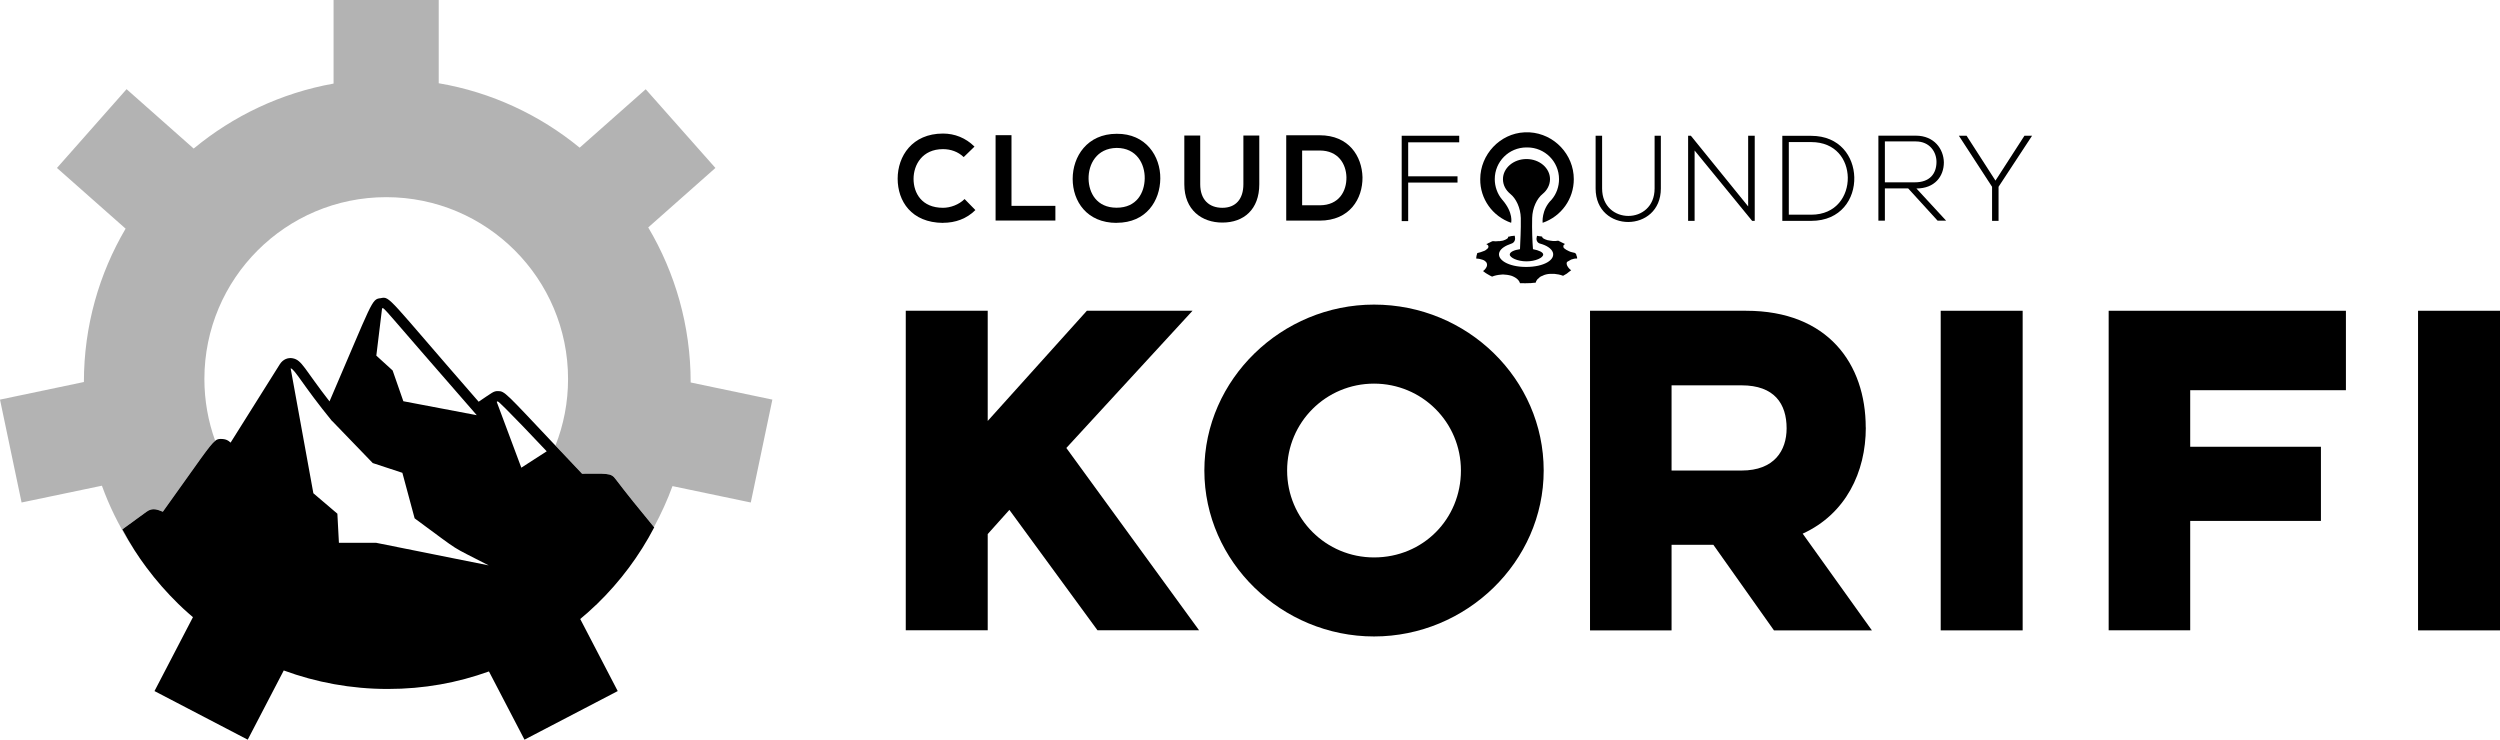 <?xml version="1.0" encoding="UTF-8"?><svg id="a" xmlns="http://www.w3.org/2000/svg" viewBox="0 0 308.11 91.15"><defs><style>.b{opacity:.3;}</style></defs><polygon points="146.97 38.3 133.95 38.3 121.73 51.88 121.73 38.3 111.63 38.3 111.63 77.68 121.73 77.68 121.73 65.82 124.4 62.84 135.26 77.68 147.78 77.68 131.42 55.21 146.97 38.3"/><path d="M169.34,37.54c-11.36,0-20.91,9.19-20.91,20.45s9.54,20.45,20.91,20.45,20.91-9.19,20.91-20.45-9.39-20.45-20.91-20.45Zm0,31.16c-5.91,0-10.71-4.75-10.71-10.71s4.8-10.71,10.71-10.71,10.71,4.75,10.71,10.71-4.65,10.71-10.71,10.71Z"/><path d="M229.94,52.69c0-7.83-4.65-14.39-14.74-14.39h-19.24v39.39h10.05v-10.55h5.15l7.47,10.55h12.07l-8.53-11.92c5.3-2.42,7.78-7.57,7.78-13.08Zm-15.3,5.3h-8.63v-10.5h8.63c4.04,0,5.55,2.27,5.55,5.3,0,2.73-1.51,5.2-5.55,5.2Z"/><rect x="239.18" y="38.3" width="10.1" height="39.39"/><polygon points="259.88 77.68 269.93 77.68 269.93 64.2 286.04 64.2 286.04 55.06 269.93 55.06 269.93 48.09 289.12 48.09 289.12 38.3 259.88 38.3 259.88 77.68"/><rect x="298.01" y="38.3" width="10.1" height="39.39"/><path d="M150.66,27.43c2.62,0,4.54-1.61,4.54-4.72v-6.01h-1.96v6.01c0,1.82-.94,2.9-2.59,2.9s-2.73-1.01-2.73-2.9v-6.01h-1.96v6.01c0,3.18,2.17,4.72,4.68,4.72Z"/><path d="M137.62,27.46c3.67,0,5.35-2.73,5.38-5.45,.03-2.76-1.78-5.56-5.38-5.52-3.63,0-5.42,2.8-5.42,5.56s1.75,5.42,5.42,5.42Zm0-9.23c2.48,0,3.49,1.99,3.46,3.77-.03,1.75-.98,3.6-3.46,3.6s-3.43-1.85-3.46-3.56c-.03-1.78,.98-3.77,3.46-3.81Z"/><polygon points="130.07 25.37 124.66 25.37 124.66 16.66 122.7 16.66 122.7 27.18 130.07 27.18 130.07 25.37"/><path d="M167.92,21.84h0c-.07-2.59-1.68-5.17-5.28-5.17h-4.12v10.52h4.12c3.7,0,5.31-2.69,5.28-5.35Zm-7.44-3.29h2.17c2.27,0,3.25,1.64,3.29,3.29,.03,1.71-.91,3.46-3.29,3.46h-2.17v-6.75Z"/><path d="M116.23,27.46c1.5,0,2.9-.49,3.98-1.57l-1.33-1.36c-.7,.7-1.75,1.08-2.66,1.08-2.62,0-3.63-1.82-3.63-3.56s1.08-3.67,3.63-3.67c.94,0,1.85,.31,2.55,.98l1.33-1.29c-1.08-1.08-2.45-1.61-3.88-1.61-3.81,0-5.59,2.8-5.59,5.56s1.68,5.42,5.59,5.45Z"/><polygon points="173.55 22.5 179.63 22.5 179.63 21.73 173.55 21.73 173.55 17.54 179.84 17.54 179.84 16.73 172.75 16.73 172.75 27.25 173.55 27.25 173.55 22.5"/><path d="M190.12,23.9h0c.56-.45,.91-1.12,.91-1.82,0-1.36-1.29-2.48-2.9-2.48s-2.9,1.12-2.9,2.48c0,.73,.35,1.36,.91,1.82,.7,.56,1.26,1.71,1.29,2.97,.03,1.4-.07,3.01-.1,3.84-.73,.1-1.26,.35-1.26,.66,0,.38,.94,.84,2.06,.84s2.06-.45,2.06-.84c0-.28-.52-.52-1.26-.66-.07-.84-.14-2.45-.1-3.84,.03-1.26,.59-2.41,1.29-2.97Z"/><path d="M194.27,31.38s-.03-.07-.07-.1c-.03-.07-.07-.1-.07-.1l-.42-.1c-.14-.03-.24-.07-.38-.14-.21-.1-.42-.21-.52-.31-.14-.1-.14-.21-.14-.31,0-.03,.03-.1,.07-.14,.03-.03,.07-.07,.14-.1,0,0-.03-.03-.14-.07-.03-.03-.07-.03-.14-.07-.03-.03-.1-.03-.14-.07-.1-.04-.21-.1-.28-.14l-.14-.07c-.1,0-.21,.04-.31,.04h-.35c-.21-.04-.45-.04-.66-.1-.1-.03-.17-.07-.28-.1l-.21-.1c-.1-.07-.17-.14-.17-.24,0,0-.07,0-.17-.03-.1,0-.31-.04-.45-.07t-.03,.07l-.03,.17c-.07,.31,.1,.66,.45,.73,.77,.21,1.36,.59,1.54,1.05,.35,.94-1.08,1.82-3.29,1.82s-3.63-.91-3.29-1.82c.17-.45,.73-.8,1.47-1.05,.35-.1,.52-.45,.45-.77l-.03-.21c-.07,0-.17,.03-.28,.03-.14,0-.24,.04-.35,.07-.1,0-.17,.03-.17,.03,0,.07-.03,.17-.14,.24-.07,.04-.1,.07-.17,.1-.07,.03-.17,.07-.24,.1-.1,.03-.21,.07-.31,.07-.1,.03-.21,.03-.35,.03-.24,.03-.45,.03-.66,0h-.03s-.07,.03-.1,.03c-.07,.04-.17,.07-.28,.14-.1,.03-.21,.1-.28,.14-.03,.03-.07,.03-.1,.03s-.03,.03-.03,.03c.14,.07,.24,.17,.24,.24,.03,.1,0,.21-.1,.31-.07,.07-.14,.1-.21,.17s-.17,.1-.28,.14c-.21,.1-.49,.17-.77,.24,0,0-.03,.03-.03,.1-.03,.07-.03,.14-.07,.24,0,.07-.03,.17-.03,.24v.1c.31,0,.56,.07,.77,.14,.24,.07,.38,.21,.49,.35,.07,.14,.1,.31,.03,.49-.07,.17-.21,.38-.45,.56l.03,.03s.07,.03,.1,.07c.1,.07,.21,.17,.35,.24,.14,.07,.31,.17,.42,.24,.07,.03,.1,.03,.14,.07,.03,0,.07,.03,.07,.03,.35-.14,.7-.21,1.08-.24,.17-.03,.35-.03,.52,0,.17,0,.35,.04,.52,.07,.17,.04,.31,.07,.45,.14,.14,.07,.28,.14,.38,.21,.24,.17,.42,.38,.49,.63h.31c.17,0,.42,.03,.66,0,.24,0,.49,0,.66-.04,.17,0,.31-.03,.31-.03,.03-.14,.07-.24,.17-.35,.03-.07,.07-.1,.14-.14l.14-.14c.1-.1,.24-.17,.38-.21,.14-.07,.28-.14,.45-.17s.31-.07,.49-.07h.52c.35,.03,.73,.1,1.08,.24,0,0,.07-.03,.17-.1,.1-.07,.28-.14,.38-.24,.1-.1,.24-.17,.31-.24,.07-.07,.14-.1,.14-.1-.24-.17-.38-.35-.49-.56-.03-.1-.07-.17-.07-.24s0-.17,.07-.24c.14-.07,.31-.17,.49-.28,.1-.03,.21-.07,.35-.1,.1-.03,.24-.03,.38-.03v-.1c0-.07-.03-.14-.07-.24,0-.03-.03-.07-.03-.14Z"/><path d="M186.24,27.46s.31-1.22-1.08-2.83l-.03-.03c-.59-.7-.91-1.61-.91-2.52,0-2.17,1.75-3.91,3.91-3.91h.1c2.17,0,3.91,1.75,3.91,3.91,0,.91-.31,1.82-.91,2.52l-.03,.03c-1.26,1.26-1.08,2.83-1.08,2.83,2.31-.8,3.84-2.94,3.84-5.38,0-3.04-2.41-5.59-5.45-5.77h-.63c-3.01,.14-5.45,2.73-5.45,5.77-.03,2.41,1.5,4.58,3.81,5.38Z"/><polygon points="208.85 18.55 215.94 27.22 216.26 27.22 216.26 16.73 215.45 16.73 215.45 25.44 208.39 16.73 208.05 16.73 208.05 27.22 208.85 27.22 208.85 18.55"/><path d="M204.69,23.23v-6.5h-.77v6.5c0,4.51-6.47,4.51-6.47,0v-6.5h-.8v6.5c0,5.52,8.04,5.49,8.04,0Z"/><polygon points="245.93 22.26 242.37 16.73 241.42 16.73 245.51 23.02 245.51 23.02 245.51 27.22 246.31 27.22 246.31 23.02 250.44 16.73 249.5 16.73 245.93 22.26"/><path d="M236.18,23.23c2.27,0,3.39-1.5,3.39-3.22-.03-1.64-1.19-3.29-3.46-3.29h-4.61v10.48h.8v-3.98h2.87l3.63,3.98h1.05l-3.67-3.98Zm-3.88-.77h0v-5.03h3.81c1.71,0,2.55,1.29,2.55,2.52,0,1.47-.84,2.52-2.66,2.52h-3.7Z"/><path d="M228.53,21.84c-.07-2.55-1.78-5.1-5.31-5.1h-3.56v10.48h3.56c3.67,0,5.38-2.73,5.31-5.38Zm-8.07-4.33h2.76c3.04,0,4.47,2.17,4.51,4.37,.03,2.24-1.4,4.58-4.51,4.58h-2.76v-8.95Z"/><g><path class="b" d="M85.12,47.14v-.02c0-6.97-1.91-13.5-5.23-19.09l8.28-7.33-8.59-9.7-8.14,7.2c-4.9-4.02-10.85-6.83-17.37-7.94V0h-12.96V10.3c-6.48,1.16-12.37,3.98-17.24,8.01l-8.27-7.32L7.02,20.7l8.46,7.48c-3.26,5.54-5.14,12-5.14,18.9L0,49.25l2.66,12.68,9.9-2.07c.89,2.46,2.04,4.8,3.4,6.99,.2,.32,.41,.64,.62,.96-.54-.84-1.04-1.7-1.5-2.58,.94-.69,1.93-1.41,2.97-2.16,.76-.58,1.39-.25,2.02-.01,4.48-6.24,5.73-8.16,6.45-8.74-.86-2.38-1.33-4.94-1.33-7.61,0-12.38,10.03-22.41,22.41-22.41s22.41,10.03,22.41,22.41c0,2.9-.55,5.66-1.55,8.2,.95,1,2.03,2.15,3.29,3.48,3.06,0,3.56-.13,4.12,.65,1.23,1.62,2.88,3.68,4.64,5.8l.09,.11c.45-.83,.87-1.68,1.26-2.54,.37-.82,.71-1.65,1.02-2.5l9.65,2.02,2.66-12.68-10.06-2.11Z"/><path d="M72.29,75.63c.45-.4,.89-.81,1.32-1.22,2.81-2.73,5.19-5.91,7.02-9.42l-.04-.04-.09-.11c-1.76-2.12-3.41-4.18-4.64-5.8-.56-.78-1.07-.65-4.12-.65-1.26-1.33-2.35-2.48-3.29-3.48-6.21-6.58-6.24-6.71-7.1-6.71-.53,0-.64,.16-2.36,1.31-11.32-12.97-10.89-13.01-12.08-12.76-1.14,.11-.98,.38-6.3,12.72-3.09-3.97-3.39-5.09-4.52-5.31-.58-.12-1.21,.11-1.61,.74l-6.06,9.65c-.33-.31-.58-.4-.93-.44-.4-.02-.63-.06-.97,.22-.72,.57-1.97,2.5-6.45,8.74-.63-.24-1.26-.56-2.02,.01-1.04,.75-2.03,1.47-2.97,2.16,.47,.88,.97,1.74,1.5,2.58,.46,.73,.96,1.43,1.47,2.12,1.19,1.6,2.5,3.09,3.92,4.48,.43,.42,.87,.83,1.32,1.22,.16,.14,.32,.28,.49,.42l-4.74,9.11,11.49,5.99,4.44-8.53c3.99,1.47,8.31,2.28,12.81,2.28s8.58-.76,12.48-2.16l4.38,8.41,11.49-5.99-4.62-8.88c.26-.22,.51-.43,.76-.66Zm-10.97-26.17c.2-.07,6.06,6.16,6.06,6.16l-3.13,2.02-3.03-8.11c.06-.04,.03-.02,.11-.07Zm-14.22-11.46h0c.3-.07-.33-.56,11.66,13.17l-9.05-1.72-1.32-3.79-2.01-1.83,.71-5.84Zm-6.16,13.89l5,5.18,3.65,1.2,1.51,5.61h0l.2,.15c5.84,4.29,3.88,3.04,8.93,5.65l-13.86-2.78h-4.6l-.19-3.59-2.96-2.52-2.8-15.4c.52,.1,1.53,2.13,5.1,6.5Z"/></g></svg>